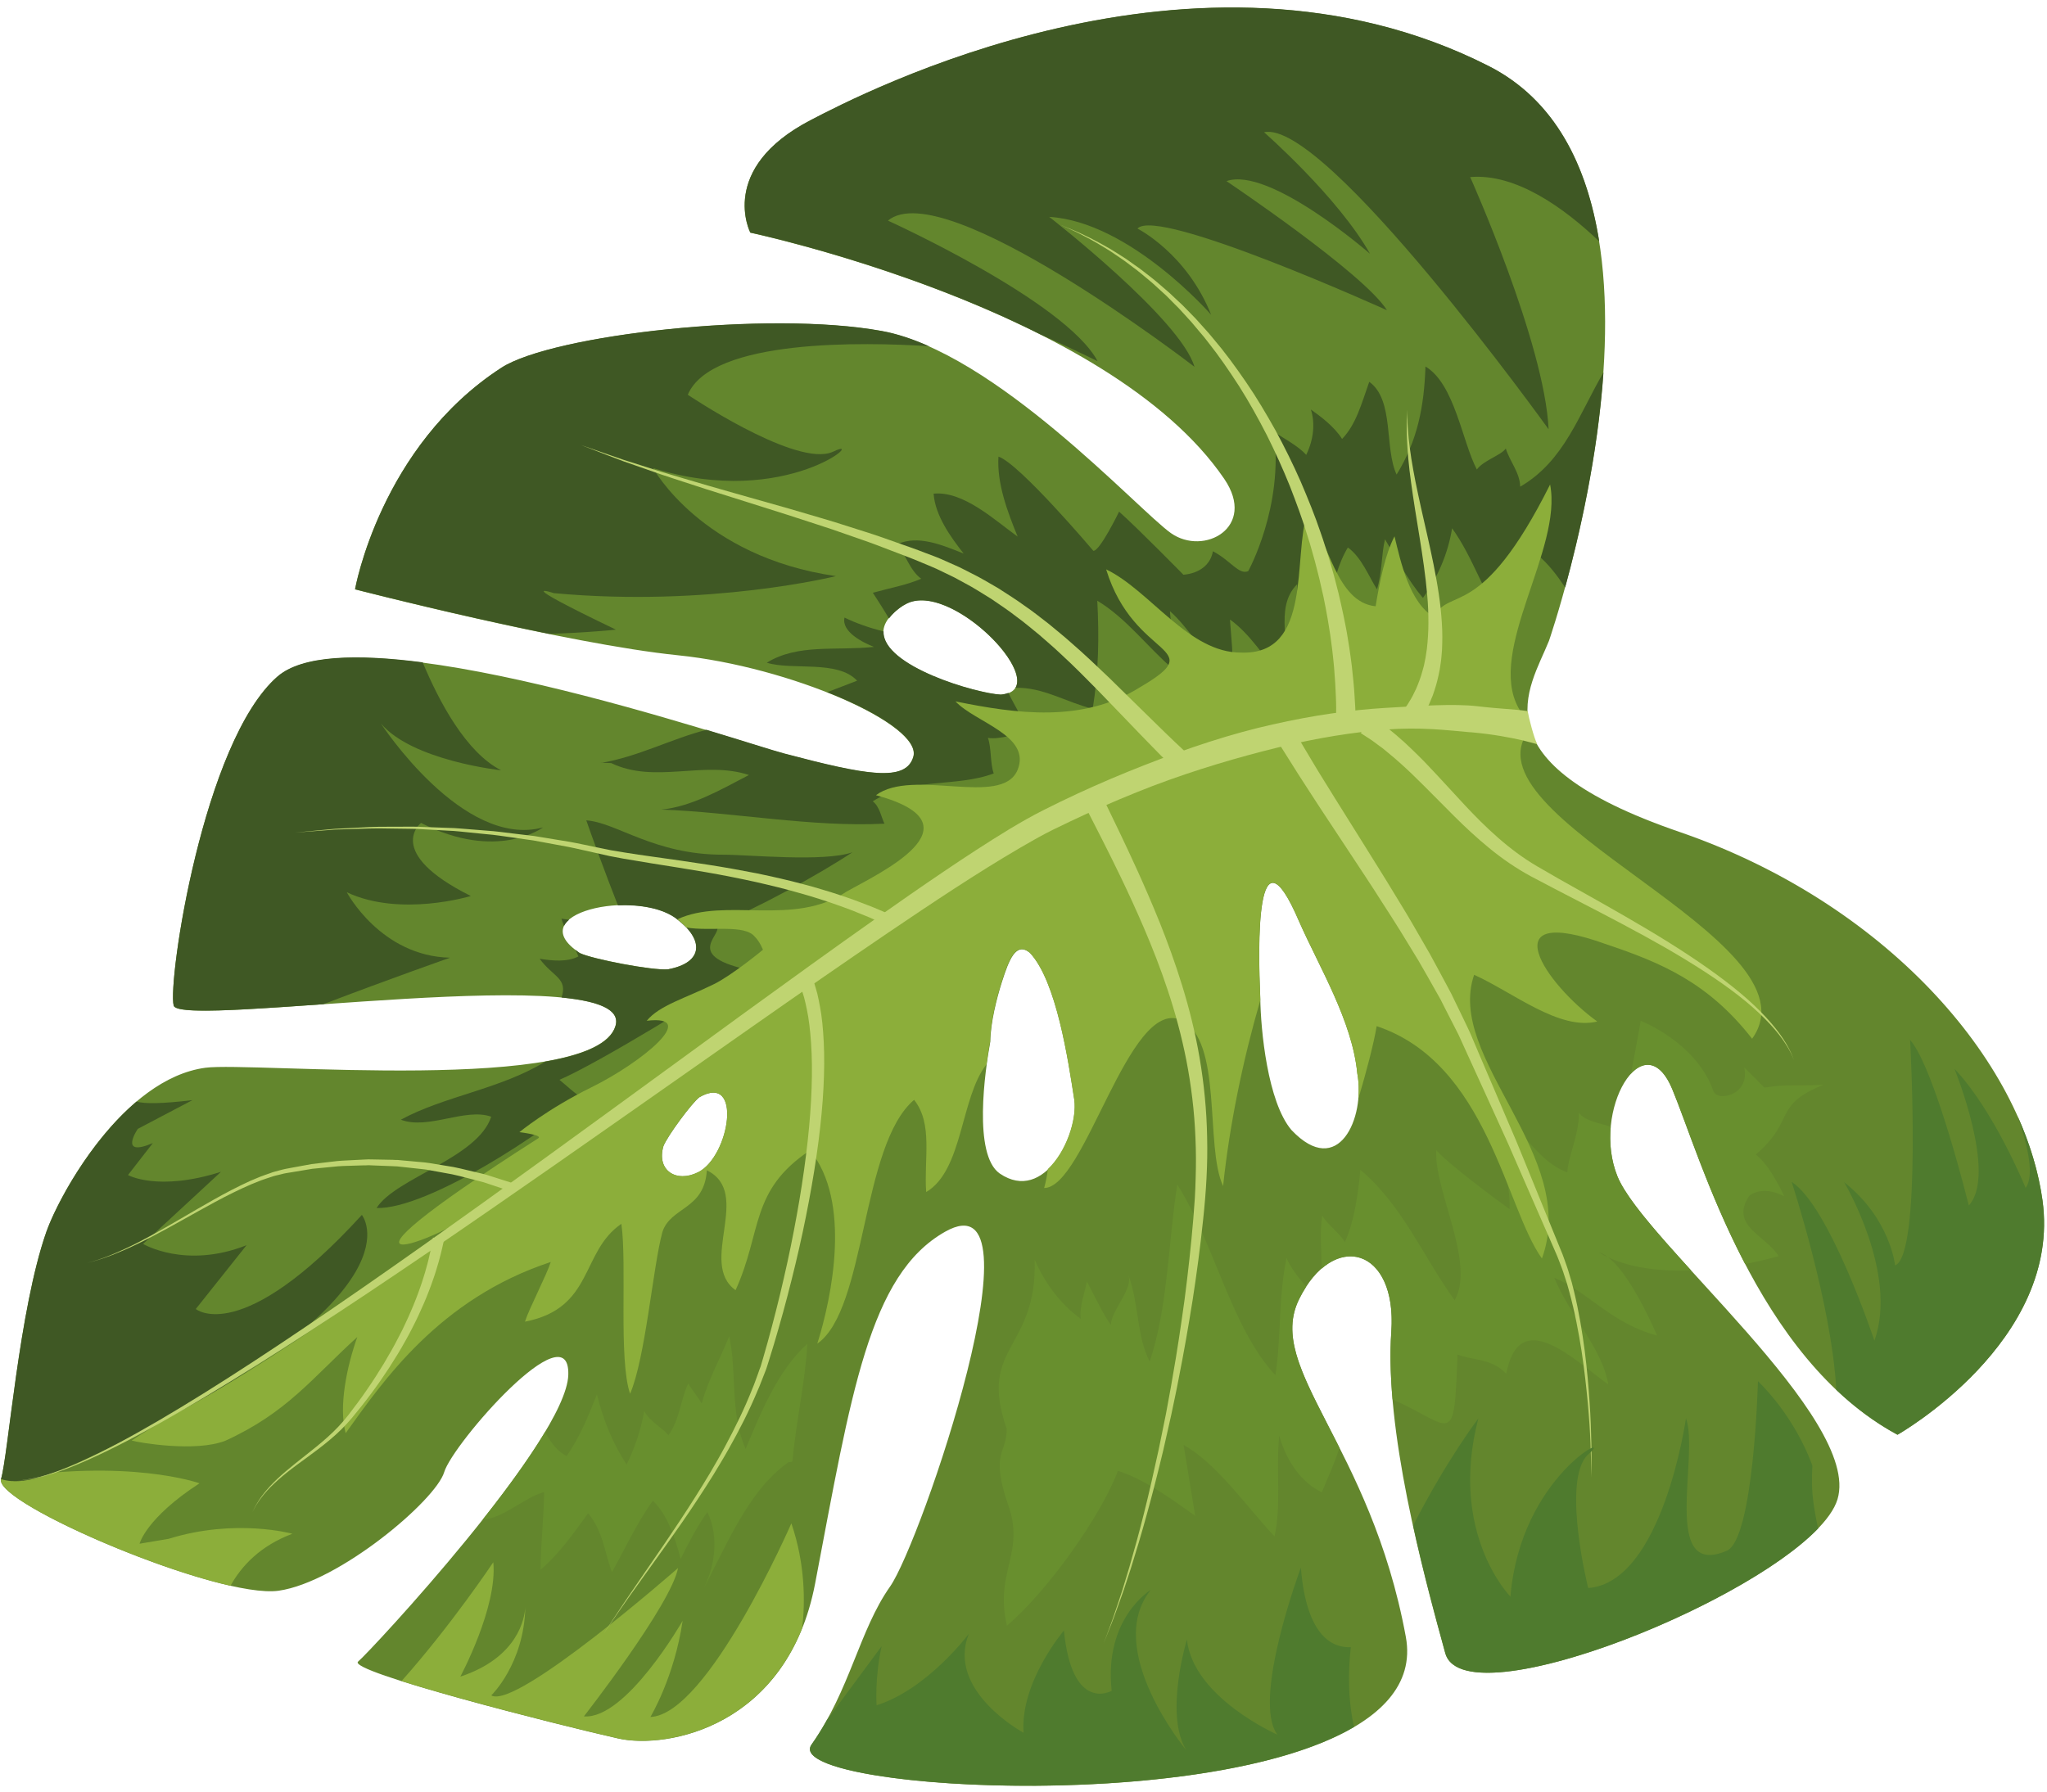 <?xml version="1.0" encoding="UTF-8"?> <svg xmlns="http://www.w3.org/2000/svg" width="273" height="239" viewBox="0 0 273 239" fill="none"> <path d="M37.021 90.24C27.081 98.89 22.351 130.94 23.161 134.14C23.971 137.34 84.851 127.64 82.081 136.85C79.321 146.06 33.581 141.6 27.391 142.43C16.461 143.9 8.001 159.16 6.191 164.29C2.531 174.74 1.121 194.05 0.141 197.3C-0.839 200.55 29.141 213.32 37.161 212.19C45.181 211.05 58.101 200.16 59.241 196.37C60.371 192.58 76.061 174.62 75.791 183.4C75.521 192.18 49.341 220.34 47.761 221.64C46.191 222.94 74.321 230.08 82.481 231.91C88.921 233.35 105.051 230.38 108.711 211.22C113.521 186 115.871 170.05 126.051 164.3C139.601 156.64 122.821 205.79 118.701 211.64C114.581 217.49 113.391 225.4 108.231 232.72C103.081 240.03 192.201 243.98 187.491 218.35C182.781 192.72 168.701 182.58 173.251 173.32C177.811 164.06 186.321 166.4 185.551 177.6C184.651 190.69 189.711 209.51 192.741 220.52C195.391 230.17 241.801 210.82 245.061 199.99C248.311 189.15 219.241 165.65 215.711 156.91C212.181 148.17 219.241 136.22 223.021 145.28C226.801 154.34 234.191 181.21 253.061 191.39C253.061 191.39 275.001 178.96 272.391 160.11C269.781 141.26 251.261 120.34 223.951 110.96C196.641 101.58 203.991 91.94 206.581 85.48C206.581 85.48 227.941 23.73 198.511 8.81C159.531 -10.96 114.511 12.71 108.121 16.03C95.661 22.5 100.061 31.04 100.061 31.04C100.061 31.04 147.801 41.15 163.281 63.89C167.661 70.34 160.561 74.21 156.171 71.12C151.781 68.03 132.721 46.94 117.601 44.17C102.481 41.4 73.651 44.66 66.851 49.07C50.711 59.54 47.341 78.62 47.341 78.62C47.341 78.62 75.531 85.89 90.431 87.41C105.331 88.93 123.051 96.63 121.801 100.96C120.811 104.39 115.501 103.42 104.551 100.53C98.431 98.91 47.321 81.28 37.001 90.27L37.021 90.24ZM173.231 122.85L173.271 122.95C175.961 129.04 180.351 136.2 181.021 143.19C182.111 149.08 178.501 157.36 172.231 150.73C169.051 146.98 168.131 137.37 168.081 133.15C167.781 126.3 167.431 109.34 173.231 122.86V122.85ZM137.331 127.08L137.371 127.12C140.921 130.92 142.471 141.46 143.291 146.76C143.861 151.29 139.311 160.63 133.321 156.53C129.751 154.02 131.361 142.82 132.071 138.96C132.111 136.38 132.921 133.19 133.621 130.99C134.581 127.99 135.501 125.61 137.341 127.09L137.331 127.08ZM133.461 92.67C129.441 92.49 110.991 86.9 120.501 80.74C126.521 76.74 141.201 92.08 133.461 92.67ZM93.261 146.37C99.081 143.03 97.331 154.25 93.111 156.37C90.231 157.82 87.531 156.17 88.481 152.89C88.991 151.56 92.281 147.11 93.271 146.37H93.261ZM90.181 122.51C93.901 125.26 93.931 128.39 89.121 129.29C87.101 129.5 78.901 127.91 77.321 127.12C69.281 121.83 84.741 118.48 90.181 122.5V122.51Z" fill="#63862D"></path> <path d="M120.501 80.74C119.581 81.33 118.991 81.92 118.561 82.5C117.851 81.3 117.091 80.13 116.411 79.07C118.731 78.42 120.841 78.07 122.861 77.2C121.331 76.1 120.681 73.77 119.671 72.59C122.441 71.33 125.631 72.69 128.521 73.84C126.821 71.69 124.721 68.79 124.511 65.85C128.501 65.47 132.651 69.38 135.721 71.58C134.371 68.29 132.931 64.47 133.161 60.91C135.931 61.8 145.811 73.47 145.811 73.47C146.641 73.61 149.251 68.25 149.251 68.25C151.871 70.59 157.821 76.66 157.821 76.66C157.821 76.66 161.211 76.57 161.761 73.53C164.121 74.76 165.241 76.74 166.471 76.18C166.471 76.18 171.201 67.66 169.911 57.6C170.831 58.26 173.191 59.49 174.201 60.68C175.211 58.62 175.401 56.43 174.831 54.63C176.061 55.51 177.891 56.83 178.991 58.55C180.841 56.62 181.541 53.97 182.611 50.93C185.981 53.35 184.601 59.79 186.261 63.3C189.031 58.79 189.921 54.33 190.111 48.89C194.011 51.22 195.001 58.9 196.961 62.63C197.841 61.41 200.171 60.75 200.821 59.83C201.391 61.63 202.701 63.04 202.741 64.92C208.641 61.5 210.581 55.25 213.851 49.68C213.081 60.87 210.591 71.61 208.741 78.36C207.641 76.72 206.471 75.18 205.051 74.01C203.291 76.46 202.531 80.1 200.551 82.85C197.751 78.99 196.451 74.33 193.661 70.47C193.121 73.8 191.761 77 189.771 79.76C187.761 77.39 186.191 74.4 184.711 71.94C184.221 73.92 184.351 76.32 183.641 78.61C182.551 76.9 181.591 74.35 179.761 73.03C177.201 77.23 176.971 84.03 175.861 88.81C174.201 85.3 173.071 81.7 173.001 77.93C169.751 81.17 172.491 86.39 170.991 90.42C168.671 87.82 166.801 84.62 164.041 82.64C164.171 85.05 164.601 87.68 164.201 90.18C160.921 88.28 158.871 84.03 156.031 81.52C156.151 83.93 157.201 87 156.491 89.28C153.031 86.33 150.241 82.47 146.341 80.13C146.591 84.95 146.531 89.56 145.731 94.55C142.181 93.67 139.081 91.64 135.431 91.75C137.501 88.38 125.761 77.28 120.531 80.75L120.501 80.74Z" fill="#3F5824"></path> <path d="M80.131 101.77C85.101 100.95 89.571 98.53 94.231 97.35C99.361 98.9 103.161 100.13 104.571 100.5C115.521 103.39 120.821 104.37 121.821 100.93C122.501 98.55 117.481 95.16 110.331 92.33C111.791 91.77 113.141 91.24 114.311 90.8C111.691 87.99 105.671 89.46 102.261 88.4C106.431 85.83 111.511 86.84 116.551 86.29C115.101 85.72 112.191 84.28 112.631 82.38C114.151 83.13 115.981 83.76 117.841 84.23C117.691 88.86 130.231 92.5 133.471 92.65C133.871 92.62 134.191 92.53 134.481 92.42C135.351 94.22 136.511 95.95 137.021 97.57C135.971 97.74 133.421 98.7 131.751 98.43C132.231 99.7 132.051 101.89 132.531 103.17C127.441 105.08 121.531 103.62 116.391 106.89C117.311 107.55 117.571 109.13 117.961 109.87C108.311 110.37 97.711 108.33 88.201 107.99C92.191 107.61 96.141 105.34 99.881 103.38C93.881 101.39 87.381 104.61 81.511 101.79L80.151 101.74L80.131 101.77Z" fill="#3F5824"></path> <path d="M170.611 191.46C170.141 196 170.911 200.73 169.981 204.95C166.041 200.73 162.311 195.26 157.851 192.74C158.371 195.9 158.881 199.06 159.401 202.21C156.181 199.9 152.511 197.26 149.091 196.2C146.841 202.24 139.631 212.33 134.291 216.85C132.581 209.6 136.861 207.13 134.371 200.5C132.061 193.63 134.311 193.88 134.251 190.58C130.401 179.45 138.351 180.13 137.991 168.02C139.291 171.05 141.391 173.95 144.151 175.93C143.891 174.35 144.751 172.18 144.951 170.93C146.131 173.17 147.101 175.27 148.151 176.73C148.221 174.69 151.201 171.94 150.471 170.03C151.911 173.85 151.571 178.26 153.331 181.62C155.781 174.33 155.811 165.51 157.011 158.02C161.921 165.73 164.191 177.11 170.091 183.44C170.891 178.45 170.451 173.25 171.581 167.79C172.031 168.99 173.161 170.4 174.191 171.64C173.861 172.15 173.541 172.7 173.241 173.32C170.601 178.69 174.211 184.34 178.631 193.13C178.001 195.19 176.951 197.39 176.291 199.05C173.671 197.86 171.571 194.96 170.591 191.47L170.611 191.46Z" fill="#688F2E"></path> <path d="M176.271 169.2C176.241 166.86 175.981 164.41 176.341 162.14C176.931 163.26 178.771 164.58 179.361 165.7C180.551 163.08 181.151 159.33 181.421 156.04C187.061 160.79 189.801 167.64 194.001 173.44C196.841 168.52 191.211 158.75 191.551 153.42C193.061 155.2 199.491 159.97 201.331 161.29C201.471 157.21 199.451 152.27 200.051 148.53C203.261 150.84 205.161 154.99 209.031 156.38C209.101 154.34 210.631 151.25 210.571 148.43C211.401 149.58 213.351 149.78 214.811 150.31C214.611 152.47 214.851 154.78 215.701 156.9C216.871 159.8 220.851 164.32 225.531 169.46C221.561 169.61 217.621 169.18 214.501 167.73C214.061 167.4 213.631 167.15 213.211 167.05C213.621 167.3 214.051 167.53 214.501 167.73C217.131 169.78 219.871 175.55 221.001 178.15C214.881 176.54 211.621 172.18 207.291 170.45C209.321 175.39 213.711 179.94 214.491 184.68C209.891 181.38 202.621 174.06 200.881 183.26C198.921 181.15 196.551 181.54 194.381 180.68C193.931 193.47 193.791 190.25 185.721 186.67C185.441 183.48 185.361 180.41 185.561 177.6C186.181 168.58 180.781 165.31 176.271 169.21V169.2Z" fill="#688F2E"></path> <path d="M217.511 143.23C218.241 139.51 218.811 136.17 218.811 136.17C218.811 136.17 226.211 139.01 228.511 145.54C229.041 147.04 233.451 146.07 232.611 142.37L235.311 145.08C238.461 144.57 239.581 144.89 243.201 144.7C236.351 147.44 239.501 149.48 234.161 154C236.151 155.51 237.951 159.57 237.951 159.57C234.911 158.01 233.281 159.52 233.281 159.52C230.621 163.54 235.551 164.81 237.211 167.56C235.841 167.94 234.331 168.3 232.741 168.61C227.841 159.24 224.951 149.91 223.011 145.26C221.411 141.42 219.221 141.36 217.501 143.22L217.511 143.23Z" fill="#688F2E"></path> <path d="M163.171 99.84C132.141 108.57 53.861 171.81 27.111 186.48C20.411 190.16 17.561 192.16 17.561 192.16C18.441 192.42 26.061 193.75 30.061 192.18C38.351 188.39 41.651 183.79 47.651 178.35C46.261 182.23 45.131 187.68 46.101 191.17C51.051 184.28 58.591 173.23 73.451 168.34C72.921 170.05 70.541 174.6 70.011 176.3C79.231 174.51 77.401 166.98 82.871 163.25C83.641 168.7 82.471 181.32 84.031 185.92C86.091 181.13 87.071 169.04 88.331 164.38C89.391 160.96 93.931 161.43 94.271 156.11C100.441 159.15 93.051 168.48 98.101 172.1C101.681 164.22 99.981 158.82 108.021 153.45C113.591 160.24 110.961 172.99 109.001 179.23C115.561 174.67 114.801 152.74 121.911 146.71C124.461 149.94 123.201 154.6 123.521 159.01C128.451 156.11 128.081 146.42 131.561 141.98C131.721 140.76 131.901 139.69 132.041 138.92C132.081 136.34 132.891 133.15 133.591 130.95C134.551 127.95 135.471 125.57 137.311 127.05L137.351 127.09C140.901 130.89 142.451 141.43 143.271 146.73C143.611 149.38 142.181 153.65 139.751 155.94C139.651 156.76 139.501 157.6 139.251 158.47C144.711 158.47 150.501 133.12 157.461 136.03C163.171 138.74 160.641 152.94 163.121 158.21C163.981 149.99 165.781 141.33 168.081 133.42C168.081 133.33 168.071 133.2 168.071 133.12C167.771 126.27 167.421 109.31 173.221 122.83L173.261 122.93C175.951 129.02 180.341 136.18 181.011 143.17C181.221 144.27 181.251 145.46 181.141 146.62C182.201 143.08 183.221 139.19 183.601 136.88C198.391 141.81 200.781 161.14 205.641 167.87C210.671 154.07 192.751 141.2 196.601 130.03C201.851 132.41 207.961 137.5 213.021 136.26C206.131 131.31 198.671 120.37 214.171 125.94C221.461 128.39 227.771 130.99 233.671 138.56C243.191 125.32 194.251 108.97 204.091 97.23C190.011 93.39 171.331 97.55 163.161 99.85L163.171 99.84ZM93.101 156.36C90.221 157.81 87.521 156.16 88.471 152.88C88.981 151.55 92.271 147.1 93.261 146.36C99.081 143.02 97.331 154.24 93.111 156.36H93.101Z" fill="#8CAE3A"></path> <path d="M75.221 123.51C75.101 123.19 74.971 122.88 74.881 122.54C75.201 122.59 75.551 122.64 75.901 122.69C75.601 122.94 75.371 123.22 75.221 123.51Z" fill="#3F5824"></path> <path d="M82.091 136.85C82.751 134.65 79.791 133.54 74.891 133.06C75.751 130.46 73.731 130.31 71.971 127.89C73.641 128.16 75.651 128.36 77.141 127.58C77.021 127.28 76.881 126.98 76.741 126.69C76.931 126.84 77.071 126.98 77.301 127.13C78.881 127.92 87.081 129.51 89.101 129.3C93.911 128.39 93.881 125.27 90.161 122.52C88.301 121.14 85.271 120.64 82.411 120.77C80.841 116.81 78.691 110.9 78.191 109.43C82.191 109.69 87.251 114.04 96.491 114.01C99.711 114 109.891 115.02 113.681 113.69C108.971 116.8 100.701 121.3 95.461 123.42C96.891 124.45 90.751 127.31 99.581 129.32C94.721 132.64 79.991 141.71 74.611 144.04C75.021 144.34 77.151 146.33 77.701 146.42C73.011 150.79 57.041 161.34 50.221 161.14C52.771 157.11 63.711 154.48 65.511 148.96C62.061 147.73 57.101 150.75 53.461 149.36C59.251 146.2 66.731 145.29 72.721 141.61C77.771 140.73 81.371 139.27 82.081 136.88L82.091 136.85Z" fill="#3F5824"></path> <path d="M112.931 118.92C116.881 116.65 131.391 110.02 116.821 106.07C121.761 102.42 133.531 107.7 135.691 102.75C137.631 98.11 130.051 96.38 127.431 93.56C135.531 95.21 144.391 96.46 151.991 91.7C161.611 86.07 151.281 88.17 147.521 75.95C153.391 78.77 158.541 87.12 165.551 87.05C175.071 87.38 172.381 74.31 174.371 68.31C177.171 72.17 178.241 80.37 183.461 80.87C184.001 77.54 184.751 73.9 185.981 71.54C186.801 74.92 187.971 80.4 191.251 82.3C193.281 78.18 197.501 83.08 206.731 64.63C208.421 73.27 198.281 86.73 202.511 94.42L204.101 97.22C193.621 97.59 178.341 95.24 168.591 98.45C157.141 102.76 145.291 106.25 134.101 112.14C129.401 114.8 123.621 119.01 118.621 122.85C113.641 126.66 108.651 129.42 103.891 133.01C94.951 139.75 87.651 144.41 80.401 149.65C78.651 150.91 66.031 159.59 63.761 161.38C58.641 165.43 38.951 172.81 71.781 151.84C72.461 151.4 69.271 151.02 69.271 151.02C69.271 151.02 73.001 147.93 78.851 145.05C85.481 141.79 93.461 135.3 86.251 136.16C87.981 134.08 91.341 133.19 95.231 131.27C97.681 130.06 101.751 126.69 101.751 126.69C101.751 126.69 101.341 125.61 100.681 124.97C99.311 123.23 94.711 124.28 91.541 123.72C91.201 123.35 90.801 122.99 90.331 122.63C96.731 119.63 105.931 123.69 112.931 118.91V118.92Z" fill="#8CAE3A"></path> <path d="M75.551 194.23C77.311 191.78 78.461 188.89 79.611 186C80.431 189.38 81.781 192.67 83.571 195.35C84.581 193.3 85.511 190.71 85.911 188.21C86.691 189.7 88.451 190.5 89.141 191.46C90.681 189.32 90.781 186.6 91.791 184.54C92.181 185.29 93.191 186.47 93.581 187.22C94.421 184.1 96.101 181.13 97.251 178.24C98.331 183.2 97.311 188.5 99.441 193.28C101.381 188.64 103.681 182.86 107.681 179.23C107.411 184.14 106.161 189.75 105.671 194.97L105.141 195.06C99.561 198.95 96.561 207 93.431 212.65C95.331 209.37 96.001 205.2 94.341 201.69C93.021 203.53 91.781 205.9 90.771 207.95C90.041 205.1 88.991 202.02 87.071 200.18C84.871 203.24 83.281 206.75 81.611 209.72C80.651 207.18 80.441 204.24 78.431 201.86C76.451 204.62 74.471 207.37 72.091 209.39C72.091 206.15 72.551 202.29 72.561 199.04C70.071 199.64 67.211 202.52 64.371 202.71C67.571 198.67 70.571 194.56 72.701 191.01C73.401 192.37 74.291 193.57 75.561 194.23H75.551Z" fill="#688F2E"></path> <path d="M65.791 208.42C66.361 214.4 61.391 223.65 61.391 223.65C69.091 221.1 69.971 215.86 70.061 214.36C69.891 221.96 65.521 226.15 65.521 226.15C68.811 228.14 90.431 209.16 90.431 209.16C89.481 214.1 77.871 228.95 77.871 228.95C83.491 229.41 91.041 216.2 91.041 216.2C89.921 223.78 86.741 229.03 86.741 229.03C94.401 228.76 105.541 203.2 105.541 203.2C107.391 208.62 107.391 213.65 106.991 217.15C101.491 230.99 88.171 233.17 82.471 231.89C76.881 230.63 61.911 226.89 53.551 224.24C60.131 216.87 65.781 208.4 65.781 208.4L65.791 208.42Z" fill="#8CAE3A"></path> <path d="M0.141 197.3C17.211 194.47 26.611 197.86 26.611 197.86C19.451 202.51 18.611 205.92 18.611 205.92L22.481 205.27C31.411 202.49 38.991 204.59 38.991 204.59C34.681 206.21 32.191 208.91 30.741 211.53C19.061 208.89 -0.649 199.95 0.141 197.3Z" fill="#8CAE3A"></path> <path d="M91.721 52.65C91.721 52.65 105.271 61.79 110.541 60.45C110.751 60.39 110.961 60.32 111.161 60.23C115.891 57.9 105.061 68.04 87.101 62.44C87.101 62.44 93.521 74.26 111.481 76.85C111.481 76.85 94.671 81.04 73.861 79.12C73.861 79.12 67.581 77.01 82.141 83.99C82.141 83.99 78.201 84.41 73.231 84.55C60.271 81.93 47.361 78.6 47.361 78.6C47.361 78.6 50.721 59.53 66.871 49.05C73.671 44.64 102.501 41.38 117.621 44.15C119.651 44.52 121.761 45.23 123.891 46.18C115.311 45.63 94.891 45.15 91.731 52.65H91.721Z" fill="#3F5824"></path> <path d="M18.221 146.94C19.291 147.26 21.641 147.23 25.661 146.75L18.381 150.58C18.381 150.58 15.711 154.47 20.381 152.48L17.071 156.74C17.071 156.74 21.041 158.99 29.471 156.31L19.081 165.93C19.081 165.93 24.761 169.32 32.881 166.1L26.111 174.61C26.111 174.61 32.141 179.73 48.261 162.06C48.261 162.06 56.661 172.32 16.161 192.35C8.511 196.13 3.591 198.41 0.131 197.3C1.101 194.05 2.511 174.75 6.191 164.3C7.451 160.73 11.931 152.26 18.211 146.94H18.221Z" fill="#3F5824"></path> <path d="M66.821 102.75C66.821 102.75 55.011 101.49 50.801 96.51C50.801 96.51 61.711 113.28 72.421 110.37C72.421 110.37 66.301 114.96 56.151 109.77C56.151 109.77 51.121 113.7 62.791 119.52C62.791 119.52 53.401 122.39 46.251 119.02C46.251 119.02 50.751 127.54 60.021 127.75C60.021 127.75 52.121 130.52 43.131 133.95C32.351 134.71 23.471 135.34 23.161 134.13C22.351 130.93 27.081 98.88 37.021 90.23C40.291 87.38 47.651 87.21 56.371 88.35C58.591 93.66 62.161 100.35 66.811 102.74L66.821 102.75Z" fill="#3F5824"></path> <path d="M196.071 23.62C196.071 23.62 205.991 45.72 206.531 57.26C206.531 57.26 176.771 15.83 168.581 17.64C168.581 17.64 178.411 26.24 182.711 33.85C182.711 33.85 169.301 22.14 163.571 24.16C163.571 24.16 181.931 36.48 184.971 41.38C184.971 41.38 154.351 27.51 151.701 30.49C151.701 30.49 158.261 33.78 161.521 41.98C161.521 41.98 150.701 29.57 139.931 28.93C139.931 28.93 157.431 42.53 159.301 48.93C159.301 48.93 125.901 23.17 118.421 29.43C118.421 29.43 142.131 40.17 146.381 48.18C146.381 48.18 143.331 46.66 138.771 44.61C120.361 35.32 100.071 31.02 100.071 31.02C100.071 31.02 95.681 22.48 108.131 16.01C114.521 12.69 159.541 -10.98 198.521 8.79C207.431 13.31 211.681 22.11 213.281 32.2C208.641 27.77 202.191 23.09 196.071 23.62Z" fill="#3F5824"></path> <path d="M189.191 96.45C189.191 96.45 189.281 96.31 189.441 96.05C189.601 95.78 189.841 95.44 190.141 94.84C190.461 94.27 190.761 93.58 191.071 92.79C191.361 91.98 191.651 91.06 191.861 90.04C191.911 89.78 191.961 89.52 192.021 89.26C192.061 88.99 192.101 88.72 192.141 88.44C192.231 87.89 192.261 87.32 192.311 86.73C192.371 85.56 192.381 84.32 192.291 83.06C192.211 81.8 192.081 80.5 191.881 79.21C191.691 77.91 191.451 76.61 191.191 75.31C190.671 72.72 190.061 70.16 189.521 67.75C189.261 66.55 189.001 65.39 188.781 64.28C188.561 63.18 188.381 62.13 188.221 61.16C188.151 60.67 188.081 60.21 188.021 59.76C187.961 59.31 187.921 58.89 187.871 58.5C187.801 57.7 187.741 57.01 187.711 56.44C187.671 55.87 187.681 55.42 187.671 55.11C187.671 54.8 187.671 54.63 187.671 54.63C187.671 54.63 187.661 54.8 187.651 55.1C187.651 55.41 187.601 55.86 187.611 56.43C187.591 57.01 187.611 57.7 187.641 58.51C187.661 58.91 187.681 59.34 187.711 59.79C187.751 60.24 187.781 60.71 187.821 61.2C187.911 62.18 188.031 63.25 188.191 64.37C188.341 65.49 188.521 66.67 188.711 67.89C189.091 70.33 189.551 72.92 189.901 75.51C190.081 76.81 190.231 78.1 190.341 79.37C190.461 80.64 190.501 81.89 190.501 83.09C190.501 84.29 190.421 85.44 190.301 86.52C190.211 87.05 190.161 87.57 190.051 88.07C190.001 88.32 189.951 88.56 189.901 88.8C189.841 89.03 189.781 89.26 189.711 89.49C189.471 90.39 189.161 91.18 188.871 91.86C188.561 92.53 188.261 93.11 187.991 93.53C187.761 93.95 187.461 94.34 187.291 94.59C187.111 94.84 187.021 94.97 187.021 94.97L189.221 96.43L189.191 96.45Z" fill="#BFD471"></path> <path d="M181.461 97.78C181.461 97.78 181.701 97.94 182.151 98.23C182.381 98.37 182.651 98.56 182.981 98.77C183.271 98.99 183.621 99.24 183.991 99.52C184.381 99.78 184.791 100.14 185.241 100.51C185.701 100.87 186.171 101.3 186.691 101.75C187.201 102.19 187.731 102.71 188.291 103.23C188.841 103.77 189.431 104.34 190.031 104.94C191.241 106.16 192.551 107.48 193.951 108.88C195.361 110.28 196.891 111.72 198.591 113.11C200.281 114.5 202.161 115.81 204.201 116.91C206.191 117.97 208.241 119.03 210.271 120.08C214.341 122.18 218.391 124.29 222.111 126.42C225.821 128.56 229.191 130.72 231.881 132.82C234.581 134.92 236.571 137 237.721 138.63C238.001 139.04 238.251 139.41 238.451 139.75C238.631 140.09 238.811 140.37 238.921 140.62C239.141 141.11 239.251 141.37 239.251 141.37C239.251 141.37 239.141 141.1 238.941 140.61C238.841 140.36 238.671 140.07 238.501 139.72C238.321 139.37 238.081 138.99 237.811 138.57C236.711 136.89 234.791 134.72 232.141 132.5C229.501 130.28 226.191 127.98 222.541 125.7C218.891 123.42 214.891 121.16 210.901 118.92C208.901 117.8 206.911 116.68 204.971 115.54C203.081 114.43 201.351 113.12 199.771 111.73C198.191 110.35 196.751 108.89 195.411 107.46C194.081 106.02 192.811 104.65 191.651 103.39C191.061 102.76 190.491 102.15 189.941 101.58C189.371 101.02 188.861 100.48 188.331 99.99C187.811 99.5 187.341 99.03 186.861 98.63C186.391 98.22 185.981 97.84 185.551 97.51C185.131 97.18 184.761 96.89 184.441 96.63C184.121 96.41 183.851 96.22 183.641 96.06C183.201 95.75 182.971 95.59 182.971 95.59L181.491 97.78H181.461Z" fill="#BFD471"></path> <path d="M170.691 99.38C170.691 99.38 171.591 100.8 173.161 103.3C173.951 104.55 174.951 106.05 176.071 107.79C177.211 109.51 178.491 111.45 179.881 113.56C181.261 115.67 182.801 117.95 184.341 120.39C185.121 121.61 185.941 122.85 186.731 124.14C187.521 125.44 188.331 126.76 189.151 128.1C189.951 129.46 190.721 130.85 191.521 132.26C191.721 132.61 191.921 132.97 192.121 133.32C192.301 133.69 192.491 134.05 192.671 134.41C193.041 135.14 193.421 135.87 193.791 136.6C193.981 136.97 194.171 137.33 194.351 137.7C194.441 137.88 194.551 138.07 194.621 138.25L194.881 138.82C195.231 139.58 195.571 140.34 195.921 141.11C196.621 142.64 197.321 144.17 198.021 145.71C198.721 147.24 199.421 148.78 200.111 150.31C200.461 151.08 200.811 151.84 201.151 152.6C201.481 153.36 201.821 154.13 202.151 154.89C203.481 157.93 204.781 160.92 206.051 163.82C206.371 164.54 206.681 165.26 206.991 165.97C207.141 166.33 207.301 166.68 207.451 167.03L207.681 167.56L207.891 168.09C208.161 168.8 208.441 169.5 208.651 170.2C208.761 170.55 208.881 170.9 208.991 171.24C209.091 171.59 209.191 171.94 209.281 172.28C210.041 175.06 210.541 177.75 210.931 180.25C211.311 182.75 211.561 185.05 211.751 187.1C211.941 189.15 212.051 190.93 212.111 192.41C212.181 193.89 212.191 195.05 212.201 195.84C212.201 196.63 212.201 197.05 212.201 197.05C212.201 197.05 212.221 196.63 212.241 195.84C212.251 195.04 212.271 193.88 212.231 192.41C212.201 190.93 212.141 189.14 212.001 187.09C211.861 185.03 211.671 182.72 211.351 180.21C211.021 177.69 210.581 174.98 209.891 172.14C209.801 171.79 209.711 171.43 209.621 171.07C209.521 170.71 209.411 170.36 209.301 170C209.101 169.27 208.841 168.56 208.581 167.84L208.381 167.29L208.161 166.76C208.011 166.4 207.871 166.04 207.721 165.68C207.431 164.96 207.131 164.24 206.831 163.5C205.631 160.57 204.401 157.54 203.141 154.46C202.831 153.69 202.511 152.92 202.191 152.14C201.871 151.37 201.541 150.6 201.201 149.83C200.541 148.28 199.881 146.73 199.221 145.18C198.561 143.63 197.901 142.08 197.231 140.53C196.901 139.76 196.571 138.98 196.251 138.22L196.001 137.65C195.911 137.44 195.821 137.27 195.731 137.07C195.551 136.69 195.371 136.31 195.191 135.94C194.831 135.19 194.471 134.44 194.101 133.69C193.921 133.31 193.741 132.94 193.561 132.57C193.371 132.21 193.171 131.84 192.981 131.48C192.201 130.04 191.451 128.61 190.681 127.22C189.891 125.84 189.101 124.49 188.341 123.17C187.581 121.84 186.781 120.58 186.031 119.33C184.531 116.83 183.051 114.53 181.721 112.37C180.381 110.23 179.151 108.26 178.061 106.52C176.991 104.77 176.031 103.28 175.281 102.01C173.771 99.47 172.901 98.02 172.901 98.02L170.641 99.4L170.691 99.38Z" fill="#BFD471"></path> <path d="M144.761 107.62C144.761 107.62 145.591 109.24 147.031 112.07C148.461 114.9 150.491 118.95 152.621 123.92C153.681 126.41 154.761 129.13 155.731 132.07C156.711 135 157.571 138.14 158.221 141.45C158.861 144.75 159.291 148.22 159.431 151.76C159.511 153.53 159.521 155.32 159.461 157.11C159.451 158.01 159.391 158.9 159.351 159.81L159.151 162.52C158.851 166.12 158.451 169.73 157.991 173.28C157.501 176.82 156.991 180.3 156.391 183.65C156.121 185.33 155.781 186.97 155.501 188.59C155.171 190.2 154.851 191.77 154.541 193.3C153.881 196.35 153.231 199.23 152.561 201.88C151.901 204.52 151.231 206.93 150.611 209.06C150.291 210.12 149.981 211.11 149.711 212.03C149.421 212.94 149.131 213.78 148.881 214.53C148.391 216.05 147.931 217.21 147.641 218.01C147.341 218.81 147.181 219.24 147.181 219.24C147.181 219.24 147.351 218.82 147.661 218.02C147.971 217.23 148.461 216.07 148.981 214.57C149.251 213.82 149.561 212.99 149.871 212.09C150.171 211.18 150.501 210.19 150.841 209.14C151.501 207.03 152.231 204.62 152.951 201.99C153.681 199.36 154.411 196.49 155.141 193.45C155.481 191.92 155.841 190.36 156.201 188.75C156.531 187.14 156.901 185.5 157.211 183.82C157.881 180.47 158.481 176.99 159.051 173.45C159.601 169.9 160.081 166.29 160.461 162.65C160.851 159.03 161.081 155.34 160.991 151.73C160.931 148.11 160.571 144.55 159.991 141.14C159.411 137.73 158.591 134.49 157.661 131.47C156.731 128.45 155.701 125.64 154.681 123.09C152.621 117.99 150.661 113.86 149.291 110.98C147.901 108.11 147.111 106.46 147.111 106.46L144.751 107.64L144.761 107.62Z" fill="#BFD471"></path> <path d="M106.521 130.94C106.521 130.94 106.651 131.29 106.891 131.93C107.001 132.25 107.101 132.62 107.241 133.06C107.351 133.53 107.501 134.06 107.611 134.67C107.871 135.89 108.051 137.42 108.171 139.17C108.291 140.93 108.321 142.94 108.241 145.12C108.101 149.5 107.531 154.61 106.621 160.04C106.161 162.75 105.631 165.55 105.011 168.38C104.391 171.21 103.711 174.07 102.951 176.92C102.581 178.34 102.181 179.76 101.771 181.17L101.461 182.22L101.441 182.28V182.31H101.431L101.381 182.44L101.281 182.7L101.101 183.22C100.841 183.9 100.621 184.6 100.331 185.26C99.281 187.93 98.011 190.5 96.711 192.92C96.071 194.14 95.381 195.3 94.711 196.46C94.021 197.59 93.361 198.71 92.671 199.77C91.321 201.91 89.991 203.9 88.751 205.73C86.261 209.38 84.151 212.41 82.721 214.56C82.001 215.63 81.441 216.48 81.061 217.06C80.681 217.64 80.481 217.95 80.481 217.95C80.481 217.95 80.691 217.64 81.081 217.07C81.461 216.5 82.041 215.66 82.781 214.6C84.251 212.48 86.421 209.5 88.991 205.89C90.271 204.09 91.651 202.12 93.041 200C93.751 198.95 94.441 197.83 95.151 196.71C95.841 195.57 96.551 194.41 97.231 193.19C98.591 190.77 99.911 188.22 101.031 185.51C101.341 184.84 101.571 184.16 101.851 183.48L102.051 182.97L102.151 182.71L102.201 182.58L102.221 182.52V182.49L102.251 182.43L102.581 181.38C103.021 179.97 103.451 178.56 103.851 177.14C104.671 174.3 105.411 171.43 106.091 168.6C106.771 165.77 107.371 162.96 107.881 160.23C108.911 154.78 109.591 149.62 109.821 145.15C109.941 142.92 109.951 140.86 109.861 139.03C109.771 137.2 109.611 135.6 109.361 134.29C109.251 133.64 109.111 133.05 109.001 132.54C108.851 132.03 108.731 131.57 108.621 131.24C108.391 130.59 108.271 130.24 108.271 130.24L106.501 130.88L106.521 130.94Z" fill="#BFD471"></path> <path d="M57.751 165.09C57.751 165.09 57.721 165.27 57.661 165.59C57.601 165.91 57.521 166.41 57.381 166.99C57.251 167.57 57.101 168.29 56.861 169.1C56.751 169.51 56.631 169.94 56.481 170.39C56.341 170.84 56.191 171.32 56.011 171.81C55.671 172.8 55.261 173.85 54.781 174.95C54.541 175.5 54.301 176.06 54.021 176.63C53.881 176.91 53.751 177.2 53.611 177.49C53.461 177.78 53.311 178.07 53.161 178.36C52.571 179.53 51.891 180.71 51.191 181.89C50.471 183.07 49.721 184.25 48.921 185.4C48.131 186.56 47.281 187.68 46.441 188.78C45.591 189.87 44.661 190.83 43.681 191.71C42.701 192.59 41.701 193.38 40.751 194.13C39.801 194.88 38.901 195.59 38.091 196.28C37.281 196.96 36.581 197.64 35.991 198.27C35.411 198.91 34.941 199.51 34.601 200.02C34.431 200.28 34.291 200.52 34.161 200.72C34.041 200.93 33.961 201.11 33.881 201.26C33.731 201.56 33.651 201.72 33.651 201.72C33.651 201.72 33.741 201.57 33.891 201.27C33.971 201.13 34.061 200.95 34.181 200.74C34.311 200.54 34.471 200.31 34.641 200.06C35.001 199.56 35.471 198.98 36.071 198.37C36.681 197.77 37.391 197.12 38.221 196.46C39.041 195.8 39.971 195.12 40.951 194.41C41.931 193.69 42.961 192.93 43.981 192.07C45.001 191.22 46.011 190.24 46.911 189.17C47.801 188.1 48.691 186.99 49.531 185.85C50.381 184.72 51.181 183.54 51.951 182.37C52.701 181.19 53.431 180.02 54.071 178.85C54.231 178.56 54.391 178.27 54.551 177.98C54.701 177.69 54.851 177.4 55.001 177.11C55.301 176.54 55.571 175.97 55.831 175.42C56.351 174.31 56.811 173.24 57.191 172.24C57.391 171.74 57.561 171.25 57.721 170.79C57.891 170.33 58.031 169.89 58.161 169.47C58.431 168.64 58.621 167.89 58.781 167.28C58.941 166.66 59.031 166.2 59.111 165.87C59.181 165.55 59.221 165.38 59.221 165.38L57.741 165.08L57.751 165.09Z" fill="#BFD471"></path> <path d="M68.571 157.88C68.571 157.88 67.681 157.6 66.111 157.1C65.721 156.98 65.291 156.84 64.821 156.69C64.341 156.56 63.801 156.44 63.241 156.31C62.111 156.05 60.851 155.69 59.441 155.5C58.741 155.39 58.011 155.27 57.251 155.14C56.881 155.07 56.491 155.05 56.091 155.01C55.691 154.97 55.301 154.94 54.891 154.9C54.491 154.86 54.081 154.83 53.661 154.79C53.451 154.77 53.241 154.75 53.031 154.73C52.821 154.73 52.601 154.73 52.391 154.71C51.541 154.69 50.671 154.68 49.781 154.66C49.561 154.66 49.341 154.66 49.111 154.65C48.891 154.66 48.661 154.67 48.441 154.68C47.991 154.7 47.541 154.72 47.081 154.75C46.171 154.8 45.251 154.82 44.331 154.95C43.411 155.06 42.481 155.17 41.551 155.28C40.621 155.45 39.701 155.62 38.771 155.79L38.081 155.92C37.821 155.96 37.621 156.04 37.381 156.09C36.931 156.22 36.471 156.31 36.031 156.49C35.581 156.65 35.131 156.8 34.691 156.97C34.261 157.15 33.831 157.33 33.401 157.51C31.711 158.28 30.091 159.13 28.561 159.99C25.491 161.72 22.691 163.43 20.221 164.77C19.611 165.11 19.001 165.42 18.441 165.72C17.871 166.02 17.321 166.27 16.811 166.52C15.771 167 14.861 167.4 14.091 167.68C13.701 167.81 13.361 167.96 13.061 168.05C12.751 168.14 12.501 168.22 12.281 168.28C11.861 168.4 11.631 168.47 11.631 168.47C11.631 168.47 11.861 168.41 12.281 168.29C12.491 168.23 12.751 168.16 13.061 168.07C13.371 167.99 13.711 167.85 14.101 167.72C14.881 167.46 15.801 167.07 16.851 166.62C17.371 166.38 17.931 166.13 18.501 165.85C19.071 165.56 19.681 165.27 20.301 164.94C22.801 163.64 25.641 161.98 28.731 160.31C30.281 159.48 31.901 158.66 33.591 157.94C34.021 157.77 34.441 157.6 34.871 157.43C35.301 157.27 35.741 157.14 36.181 156.99C36.601 156.83 37.081 156.75 37.531 156.63C37.751 156.58 37.991 156.5 38.201 156.48L38.891 156.37C39.811 156.22 40.731 156.06 41.651 155.91C42.571 155.82 43.491 155.73 44.411 155.64C45.321 155.53 46.231 155.52 47.131 155.49C47.581 155.47 48.021 155.46 48.471 155.45C48.691 155.45 48.911 155.45 49.141 155.43C49.361 155.43 49.581 155.45 49.801 155.46C50.671 155.49 51.531 155.53 52.371 155.56C52.581 155.56 52.791 155.58 53.001 155.59C53.211 155.61 53.411 155.63 53.621 155.66C54.031 155.71 54.431 155.75 54.831 155.79C55.231 155.84 55.621 155.88 56.011 155.92C56.401 155.97 56.781 155.99 57.151 156.07C57.891 156.2 58.611 156.33 59.291 156.46C60.671 156.67 61.891 157.04 62.991 157.31C63.531 157.45 64.051 157.58 64.521 157.71C64.991 157.87 65.421 158.01 65.811 158.14C67.371 158.66 68.251 158.96 68.251 158.96L68.601 157.88H68.571Z" fill="#BFD471"></path> <path d="M118.981 122.11C118.981 122.11 118.691 121.99 118.151 121.75C117.881 121.63 117.541 121.49 117.151 121.32C116.761 121.15 116.311 120.96 115.771 120.76C115.251 120.56 114.661 120.34 114.041 120.1C113.411 119.86 112.711 119.64 111.981 119.39C111.251 119.13 110.451 118.9 109.621 118.65C109.201 118.53 108.781 118.39 108.341 118.27C107.901 118.15 107.451 118.03 106.991 117.91C105.151 117.41 103.131 116.96 101.001 116.51C98.861 116.09 96.601 115.68 94.251 115.32C91.911 114.95 89.481 114.62 87.021 114.27C85.791 114.1 84.551 113.92 83.311 113.72C82.691 113.62 82.071 113.52 81.451 113.41L79.601 113.03C78.361 112.78 77.131 112.5 75.891 112.28C74.641 112.07 73.401 111.87 72.171 111.67L71.251 111.52C70.941 111.48 70.631 111.44 70.321 111.41C69.711 111.34 69.101 111.26 68.491 111.19C67.281 111.05 66.091 110.87 64.901 110.8C63.721 110.7 62.561 110.61 61.421 110.52C60.851 110.46 60.291 110.45 59.731 110.43C59.171 110.41 58.621 110.39 58.081 110.37C57.541 110.35 57.001 110.33 56.471 110.31C55.951 110.29 55.431 110.26 54.911 110.27C53.891 110.27 52.901 110.27 51.951 110.28C50.051 110.25 48.321 110.38 46.781 110.45C46.011 110.49 45.291 110.53 44.631 110.56C43.971 110.62 43.361 110.68 42.811 110.73C40.611 110.94 39.351 111.06 39.351 111.06C39.351 111.06 40.611 110.97 42.811 110.8C43.361 110.76 43.971 110.71 44.631 110.66C45.291 110.64 46.011 110.62 46.781 110.59C48.321 110.55 50.051 110.46 51.941 110.52C52.891 110.53 53.881 110.55 54.891 110.56C55.401 110.56 55.921 110.59 56.451 110.62C56.971 110.65 57.511 110.68 58.051 110.71C58.591 110.74 59.141 110.77 59.691 110.8C60.241 110.83 60.811 110.85 61.371 110.92C62.501 111.04 63.661 111.15 64.831 111.27C66.011 111.36 67.201 111.56 68.401 111.72C69.001 111.81 69.611 111.89 70.221 111.98C70.531 112.02 70.831 112.07 71.141 112.11L72.061 112.28C73.281 112.5 74.501 112.73 75.741 112.96C76.971 113.2 78.201 113.51 79.431 113.77L81.291 114.19C81.911 114.31 82.531 114.42 83.161 114.54C84.411 114.76 85.641 114.96 86.871 115.16C89.331 115.55 91.741 115.93 94.071 116.33C96.401 116.73 98.631 117.18 100.741 117.64C102.851 118.12 104.831 118.6 106.641 119.13C107.091 119.26 107.531 119.39 107.971 119.51C108.401 119.64 108.821 119.78 109.221 119.9C110.041 120.16 110.811 120.41 111.531 120.67C112.241 120.93 112.921 121.16 113.531 121.4C114.141 121.65 114.701 121.87 115.201 122.07C115.711 122.26 116.161 122.47 116.551 122.65C116.941 122.83 117.281 122.97 117.541 123.1C118.081 123.34 118.371 123.47 118.371 123.47L118.981 122.09V122.11Z" fill="#BFD471"></path> <path d="M158.231 100.43C158.231 100.43 157.971 100.18 157.481 99.72C156.991 99.26 156.261 98.58 155.371 97.71C154.471 96.84 153.391 95.78 152.141 94.55C150.881 93.32 149.471 91.93 147.931 90.42C146.361 88.93 144.661 87.29 142.771 85.66C141.851 84.83 140.831 84.03 139.831 83.19C138.781 82.39 137.741 81.54 136.611 80.78C135.511 79.97 134.321 79.24 133.141 78.47C131.921 77.77 130.701 77.02 129.411 76.4C129.091 76.24 128.771 76.07 128.451 75.91L127.971 75.67L127.481 75.45C126.821 75.16 126.161 74.86 125.501 74.57C124.841 74.28 124.151 74.04 123.471 73.78C122.791 73.52 122.111 73.25 121.431 73.02C120.071 72.55 118.721 72.07 117.371 71.59C116.021 71.12 114.641 70.71 113.291 70.27C112.611 70.06 111.941 69.84 111.271 69.63C110.601 69.43 109.931 69.23 109.261 69.03C107.931 68.64 106.611 68.25 105.311 67.87C102.711 67.14 100.211 66.42 97.831 65.75C96.641 65.41 95.491 65.08 94.371 64.76C93.251 64.43 92.181 64.11 91.141 63.81C90.111 63.5 89.111 63.22 88.171 62.93C87.231 62.63 86.351 62.35 85.511 62.08C84.681 61.82 83.891 61.57 83.171 61.34C82.451 61.09 81.801 60.87 81.201 60.66C78.831 59.83 77.471 59.36 77.471 59.36C77.471 59.36 78.821 59.87 81.161 60.78C81.751 61 82.401 61.25 83.111 61.52C83.831 61.77 84.611 62.04 85.431 62.33C86.261 62.62 87.141 62.93 88.061 63.25C88.991 63.57 89.981 63.88 91.001 64.22C92.031 64.55 93.101 64.9 94.201 65.26C95.311 65.61 96.451 65.97 97.631 66.34C99.981 67.08 102.471 67.87 105.041 68.68C106.331 69.1 107.631 69.52 108.951 69.95C109.611 70.17 110.271 70.38 110.931 70.6C111.591 70.83 112.251 71.06 112.921 71.29C114.251 71.77 115.591 72.2 116.931 72.71C118.271 73.22 119.611 73.74 120.961 74.25C121.641 74.5 122.291 74.78 122.941 75.05C123.591 75.33 124.261 75.58 124.901 75.88C125.541 76.19 126.171 76.49 126.811 76.8L127.281 77.03L127.741 77.28C128.041 77.45 128.361 77.62 128.661 77.78C129.901 78.42 131.051 79.19 132.221 79.9C133.351 80.68 134.481 81.41 135.531 82.24C136.611 83.02 137.601 83.87 138.601 84.68C139.561 85.53 140.521 86.33 141.411 87.18C143.211 88.83 144.841 90.49 146.351 92.02C147.841 93.57 149.211 94.99 150.431 96.25C151.641 97.52 152.711 98.62 153.601 99.53C154.481 100.45 155.181 101.13 155.661 101.61C156.131 102.09 156.391 102.34 156.391 102.34L158.231 100.45V100.43Z" fill="#BFD471"></path> <path d="M180.811 96.31C180.811 96.31 180.811 96 180.781 95.4C180.761 94.81 180.741 93.96 180.651 92.82C180.591 91.68 180.451 90.33 180.281 88.79C180.171 88.02 180.081 87.19 179.941 86.33C179.791 85.47 179.671 84.56 179.481 83.62C179.291 82.68 179.111 81.7 178.871 80.7C178.761 80.2 178.641 79.69 178.521 79.17C178.391 78.66 178.251 78.13 178.121 77.61C177.861 76.55 177.521 75.47 177.211 74.37C177.041 73.82 176.861 73.27 176.681 72.71C176.511 72.16 176.321 71.59 176.121 71.03C175.361 68.77 174.431 66.49 173.451 64.2C172.441 61.91 171.321 59.64 170.111 57.41C168.871 55.19 167.581 53.01 166.171 50.96C164.761 48.9 163.311 46.92 161.761 45.11C161.571 44.88 161.381 44.66 161.191 44.43C160.991 44.21 160.801 43.99 160.611 43.78C160.221 43.35 159.831 42.92 159.451 42.49C159.051 42.08 158.661 41.68 158.271 41.28C158.071 41.08 157.881 40.88 157.691 40.69C157.491 40.5 157.291 40.32 157.091 40.13C156.701 39.76 156.301 39.39 155.921 39.03C155.521 38.69 155.131 38.35 154.741 38.01C153.981 37.33 153.181 36.74 152.441 36.16C152.071 35.86 151.691 35.6 151.311 35.34C150.941 35.08 150.581 34.82 150.231 34.57C149.511 34.09 148.811 33.67 148.161 33.26C146.831 32.49 145.651 31.85 144.651 31.39C143.671 30.89 142.851 30.59 142.311 30.36C141.761 30.13 141.471 30.01 141.471 30.01C141.471 30.01 141.761 30.14 142.291 30.38C142.831 30.63 143.631 30.96 144.591 31.49C145.571 31.98 146.721 32.66 148.021 33.47C148.651 33.9 149.331 34.34 150.031 34.84C150.371 35.1 150.721 35.36 151.081 35.63C151.441 35.9 151.811 36.17 152.171 36.48C152.891 37.09 153.661 37.69 154.391 38.39C154.761 38.73 155.141 39.08 155.531 39.43C155.901 39.8 156.271 40.18 156.651 40.56C156.841 40.75 157.031 40.94 157.221 41.13C157.411 41.33 157.591 41.54 157.781 41.74C158.151 42.15 158.531 42.56 158.911 42.98C159.271 43.41 159.641 43.85 160.011 44.29C160.191 44.51 160.381 44.73 160.571 44.95C160.751 45.18 160.931 45.41 161.111 45.64C162.571 47.47 163.941 49.48 165.271 51.54C166.591 53.62 167.801 55.81 168.941 58.02C170.061 60.26 171.091 62.53 172.011 64.81C172.901 67.1 173.741 69.36 174.411 71.6C174.591 72.16 174.761 72.71 174.911 73.26C175.061 73.81 175.221 74.36 175.371 74.9C175.641 75.99 175.941 77.05 176.161 78.1C176.281 78.62 176.391 79.13 176.511 79.64C176.611 80.15 176.711 80.65 176.811 81.15C177.011 82.13 177.151 83.09 177.301 84.01C177.461 84.93 177.551 85.82 177.671 86.65C177.781 87.49 177.841 88.29 177.921 89.04C178.041 90.54 178.131 91.86 178.161 92.93C178.211 93.99 178.201 94.86 178.191 95.45C178.191 96.04 178.191 96.35 178.191 96.35L180.831 96.31H180.811Z" fill="#BFD471"></path> <path d="M196.081 97.68C192.971 97.4 189.271 96.96 184.911 97.32C180.551 97.66 175.661 98.42 170.421 99.71C165.181 101 159.541 102.64 153.731 104.84C150.831 105.96 147.881 107.19 144.921 108.55C143.441 109.23 141.951 109.94 140.451 110.67C138.991 111.39 137.541 112.22 136.081 113.07C130.231 116.49 124.351 120.42 118.411 124.44C112.471 128.47 106.471 132.64 100.491 136.83C88.521 145.2 76.591 153.64 65.311 161.42C54.041 169.21 43.421 176.34 34.131 182.17C24.851 188 16.881 192.53 10.991 195.06C8.061 196.33 5.641 197.09 3.941 197.32C3.081 197.4 2.451 197.56 2.001 197.59C1.781 197.61 1.611 197.6 1.501 197.59C1.391 197.58 1.331 197.57 1.331 197.57C1.331 197.57 1.391 197.57 1.501 197.59C1.611 197.6 1.781 197.6 2.001 197.59C2.441 197.56 3.081 197.38 3.931 197.29C5.621 197.03 8.021 196.23 10.921 194.91C16.741 192.28 24.611 187.62 33.781 181.63C42.951 175.64 53.421 168.32 64.551 160.34C75.681 152.36 87.451 143.72 99.271 135.12C105.181 130.83 111.101 126.55 116.991 122.4C119.941 120.32 122.871 118.28 125.801 116.3C128.731 114.32 131.661 112.4 134.621 110.6C136.101 109.71 137.601 108.85 139.151 108.07C140.671 107.3 142.181 106.57 143.691 105.87C146.711 104.47 149.711 103.2 152.661 102.05C158.561 99.73 164.281 97.85 169.711 96.64C175.131 95.41 180.201 94.7 184.731 94.43C189.261 94.17 193.841 93.83 197.081 94.21C200.281 94.59 201.861 94.57 203.741 94.86C203.881 95.72 204.561 98.38 205.011 99.27C204.641 99.18 203.711 98.91 203.161 98.78C201.531 98.41 199.211 97.94 196.091 97.67L196.081 97.68Z" fill="#BFD471"></path> <path d="M117.581 219.59C116.641 223.81 116.911 227.47 116.911 227.47C123.721 225.32 129.221 217.92 129.221 217.92C126.141 225.54 136.511 231.14 136.511 231.14C136.021 224.39 141.891 217.5 141.891 217.5C142.981 228.59 148.261 225.54 148.261 225.54C147.201 215.86 153.461 212.09 153.461 212.09C147.091 220.06 158.211 233.46 158.211 233.46C155.251 228.69 158.291 218.71 158.291 218.71C159.151 226.48 170.361 231.39 170.361 231.39C166.901 226.74 173.491 209.1 173.491 209.1C174.241 218.55 177.921 219.83 180.151 219.72C179.971 221.38 179.881 223.07 179.921 224.72C179.961 226.61 180.171 228.51 180.581 230.36C160.361 242.26 104.111 238.57 108.231 232.71C108.981 231.65 109.641 230.57 110.251 229.49L117.581 219.59Z" fill="#4F7B2E"></path> <path d="M197.161 189.21C193.151 204.57 201.441 212.98 201.441 212.98C202.771 196.81 215.631 190.69 211.891 193.93C211.741 194.06 211.601 194.21 211.471 194.37C208.431 198.32 211.811 211.83 211.811 211.83C221.751 211.1 224.851 189.18 224.851 189.18C226.661 194.2 221.461 210.65 230.291 206.86C233.911 205.31 234.451 184.23 234.451 184.23C238.941 188.69 241.041 193.65 241.711 195.5C241.611 197.13 241.621 198.77 241.851 200.42C242.011 201.57 242.211 202.73 242.481 203.88C231.981 214.78 195.121 229.08 192.761 220.51C191.491 215.88 189.861 209.88 188.461 203.5C192.951 194.71 197.171 189.2 197.171 189.2L197.161 189.21Z" fill="#4F7B2E"></path> <path d="M253.071 191.38C250.071 189.76 247.351 187.72 244.901 185.39C244.271 173.85 238.941 157.65 238.941 157.65C244.001 160.9 249.981 178.83 249.981 178.83C253.211 169.87 245.941 157.69 245.941 157.69C252.111 162.56 252.741 168.79 252.741 168.79C256.341 167.43 254.741 138.71 254.741 138.71C258.051 142.51 262.571 160.8 262.571 160.8C266.401 156.66 260.661 142.57 260.661 142.57C265.941 148.13 270.151 158.46 270.151 158.46C271.261 156.94 270.631 153.36 269.061 148.84C270.751 152.6 271.881 156.39 272.401 160.09C275.011 178.94 253.071 191.37 253.071 191.37V191.38Z" fill="#4F7B2E"></path> </svg> 